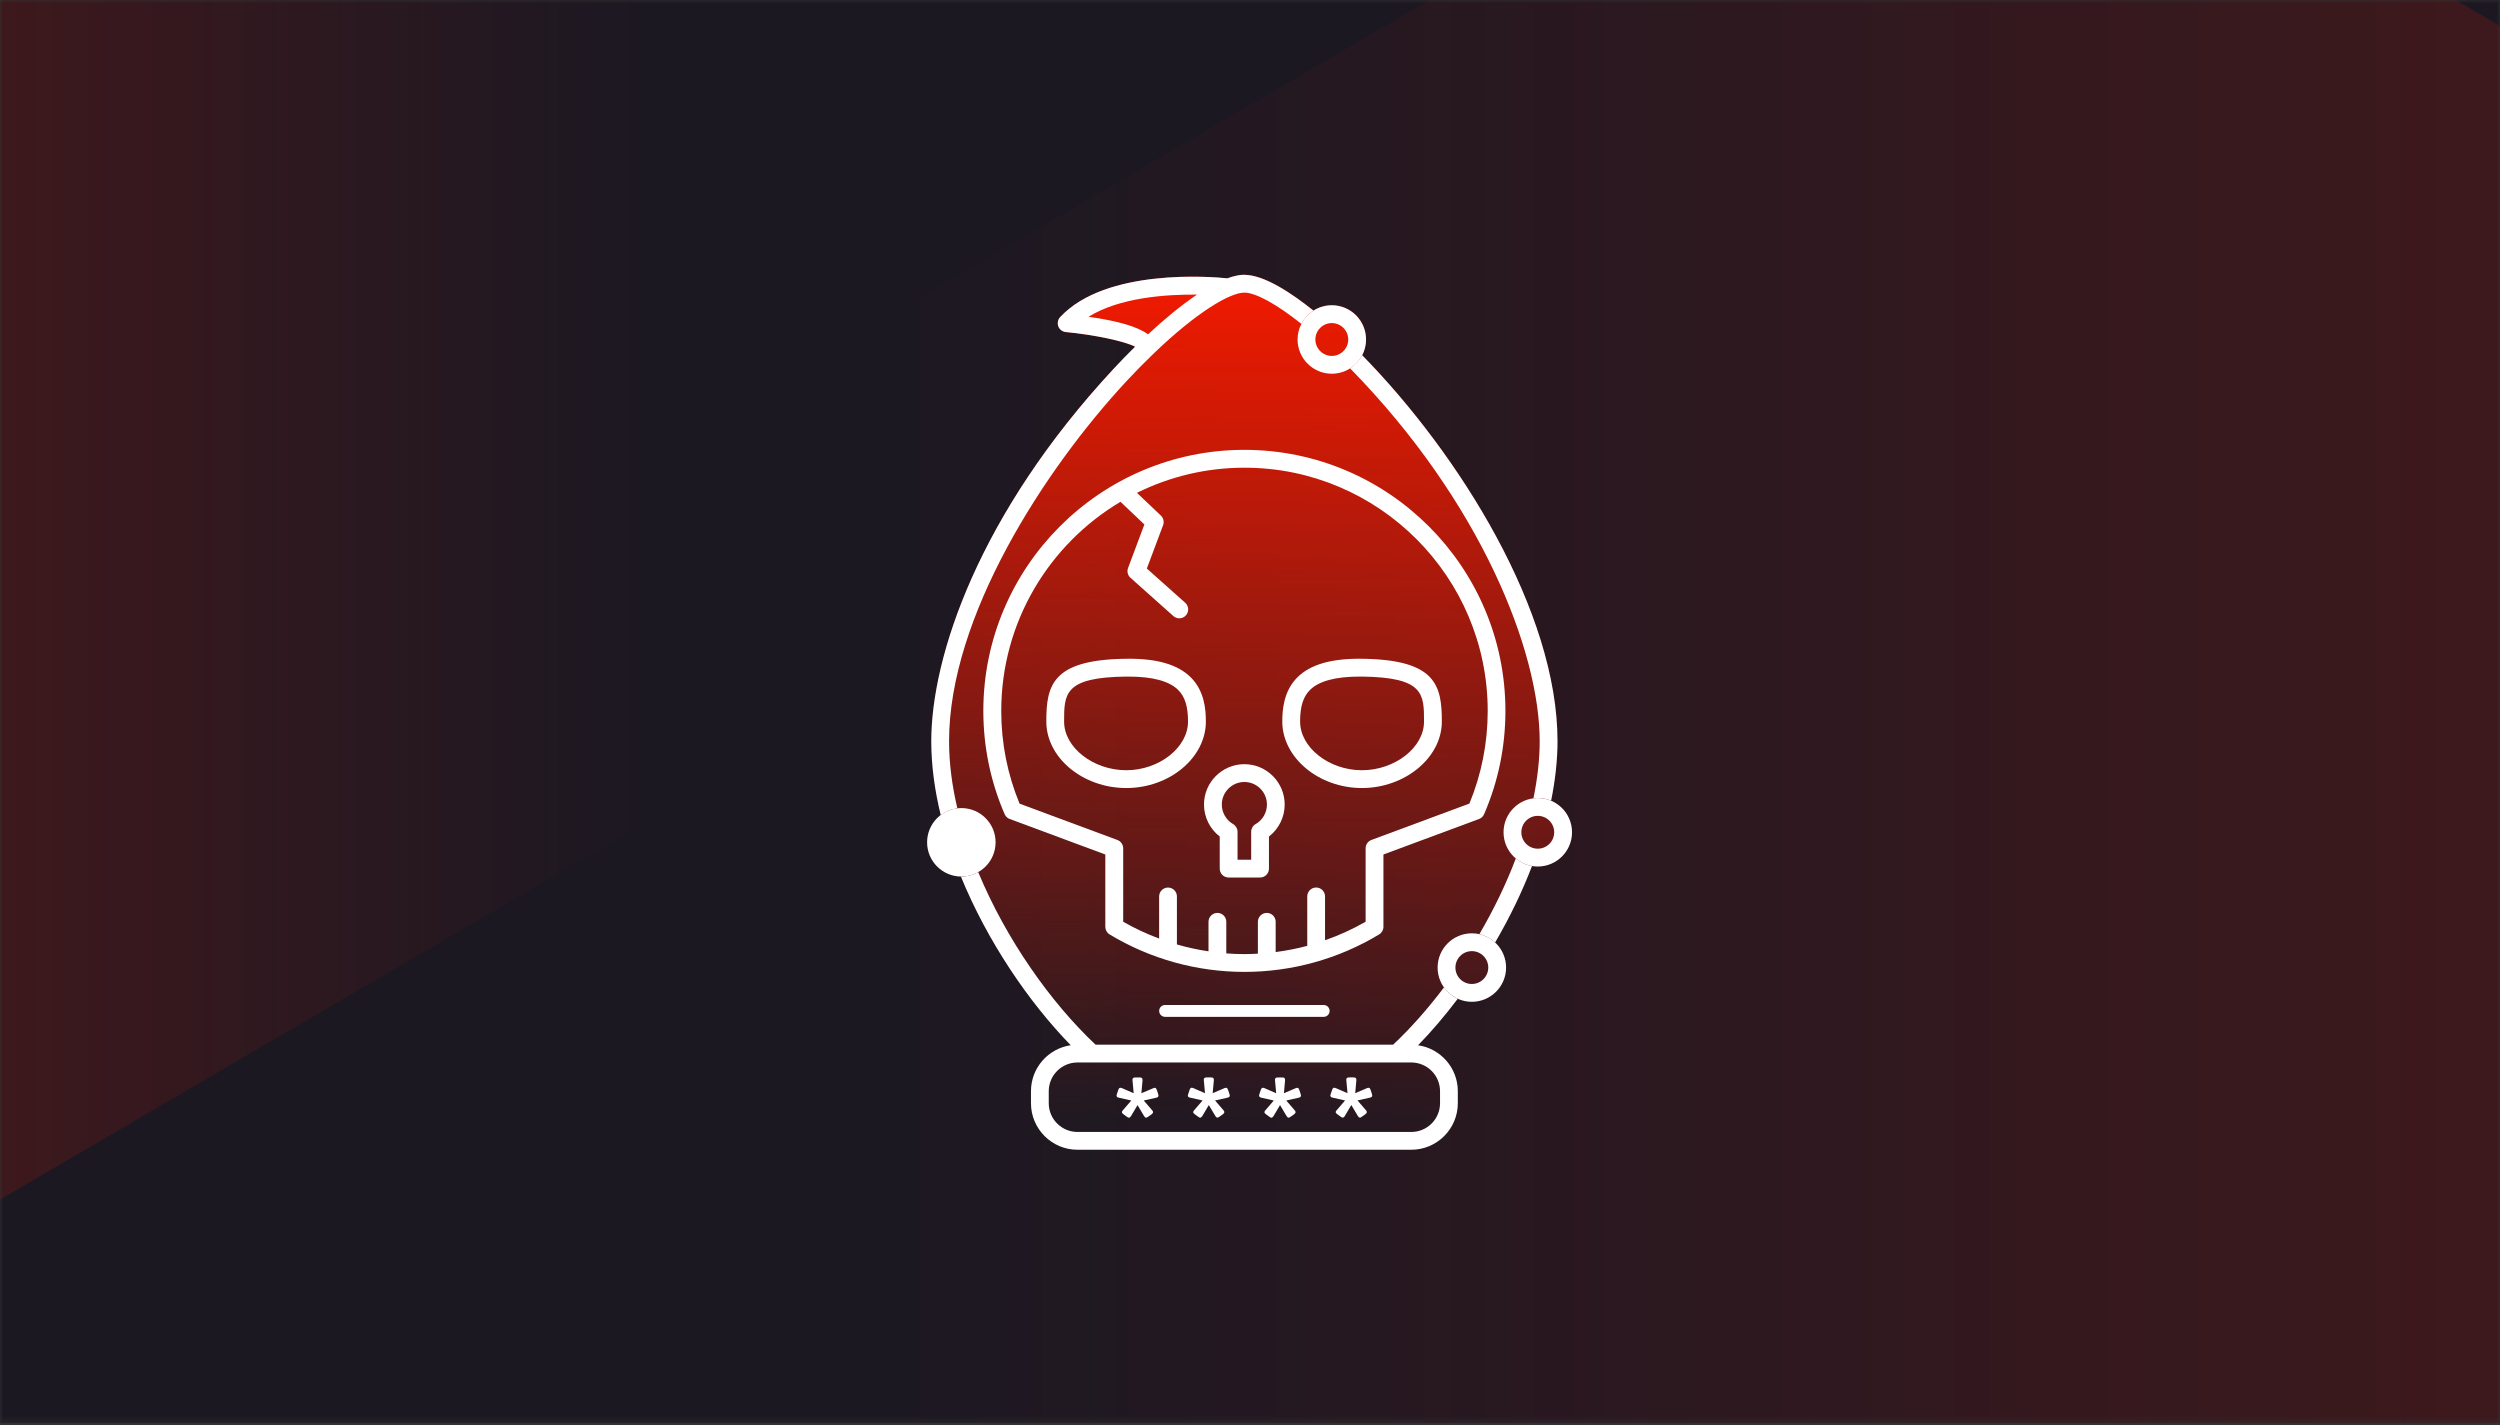 <svg xmlns="http://www.w3.org/2000/svg" fill="none" viewBox="0 0 400 228" height="228" width="400">
<rect x="0" y="0" width="400" height="228" fill="#333333" stroke="none"/>
<g clip-path="url(#clip0_1963_21872)">
<mask height="228" width="400" y="0" x="0" maskUnits="userSpaceOnUse" style="mask-type:luminance" id="mask0_1963_21872">
<path fill="white" d="M400 0H0V227.708H400V0Z"></path>
</mask>
<g mask="url(#mask0_1963_21872)">
<path fill="#1C1822" d="M400 0H0V227.708H400V0Z"></path>
<g opacity="0.7">
<path fill="url(#paint0_linear_1963_21872)" d="M527.5 325.542V85.083C527.5 81.115 525.408 77.45 522.014 75.466L316.319 -44.762C312.925 -46.746 308.742 -46.746 305.348 -44.762L99.651 75.466C96.258 77.45 94.166 81.115 94.166 85.083V325.542C94.166 329.51 96.258 333.175 99.651 335.158L305.348 455.388C308.742 457.371 312.925 457.371 316.319 455.388L522.014 335.158C525.408 333.175 527.5 329.51 527.5 325.542Z" opacity="0.4"></path>
</g>
<path fill="url(#paint1_linear_1963_21872)" d="M-280.833 96.376V-144.084C-280.833 -148.052 -278.742 -151.717 -275.348 -153.701L-69.651 -273.929C-66.258 -275.913 -62.075 -275.913 -58.682 -273.929L147.015 -153.701C150.409 -151.717 152.5 -148.052 152.5 -144.084V96.376C152.5 100.344 150.409 104.008 147.015 105.992L-58.682 226.221C-62.075 228.204 -66.258 228.204 -69.651 226.221L-275.348 105.992C-278.742 104.008 -280.833 100.344 -280.833 96.376Z" opacity="0.7"></path>
<path fill="url(#paint2_linear_1963_21872)" d="M248.177 128.119C248.844 124.819 249.2 121.619 249.2 118.597C249.2 97.908 233.64 72.869 217.944 56.836C218.34 56.081 218.56 55.225 218.56 54.314C218.56 51.292 216.106 48.836 213.083 48.836C212.01 48.836 211.01 49.153 210.16 49.686C206.711 46.925 202.278 43.958 199.1 43.958C198.289 43.958 197.367 44.175 196.383 44.531C193.85 44.275 176.944 42.869 169.622 50.742C169.256 51.136 169.144 51.708 169.333 52.214C169.522 52.719 169.989 53.075 170.528 53.125C175.267 53.592 179.939 54.603 181.622 55.469C180.417 56.653 179.244 57.858 178.139 59.053C156.661 82.197 149.006 104.986 149.006 118.597C149.006 122.453 149.55 126.431 150.517 130.408C149.194 131.408 148.333 132.992 148.333 134.769C148.333 137.764 150.75 140.203 153.739 140.242C157.972 150.581 164.539 160.275 171.311 167.231C167.717 167.758 164.95 170.847 164.95 174.586V176.514C164.95 180.614 168.289 183.953 172.389 183.953H225.806C229.906 183.953 233.244 180.614 233.244 176.514V174.586C233.244 170.853 230.477 167.758 226.889 167.236C229.073 165.003 231.194 162.503 233.24 159.797C233.927 160.108 234.683 160.286 235.49 160.286C238.51 160.286 240.967 157.831 240.967 154.808C240.967 153.225 240.29 151.803 239.217 150.803C241.567 146.769 243.556 142.664 245.123 138.558C245.423 138.608 245.727 138.642 246.044 138.642C249.067 138.642 251.523 136.186 251.523 133.164C251.523 130.897 250.14 128.953 248.177 128.119ZM217.1 58.036C217.1 58.036 217.123 58.008 217.133 57.997C217.123 58.008 217.11 58.025 217.1 58.036ZM209.673 50.058C209.267 50.38 208.906 50.758 208.61 51.181C208.91 50.758 209.273 50.38 209.673 50.058ZM154.65 140.181C154.594 140.192 154.533 140.197 154.478 140.208C154.533 140.203 154.594 140.192 154.65 140.181ZM232.59 159.447C232.59 159.447 232.61 159.458 232.623 159.464C232.61 159.458 232.6 159.453 232.59 159.447Z"></path>
<path fill="white" d="M211.789 162.697H186.417C185.894 162.697 185.467 162.275 185.467 161.747C185.467 161.219 185.889 160.797 186.417 160.797H211.789C212.31 160.797 212.739 161.219 212.739 161.747C212.739 162.275 212.317 162.697 211.789 162.697Z"></path>
<path fill="white" d="M199.1 71.975C176.072 71.975 157.333 90.708 157.333 113.742C157.333 119.469 158.478 125.03 160.739 130.264C160.894 130.619 161.183 130.903 161.55 131.036L176.85 136.719V148.292C176.85 148.792 177.111 149.253 177.539 149.508C184.028 153.43 191.489 155.503 199.1 155.503C206.711 155.503 214.173 153.43 220.66 149.508C221.09 149.253 221.35 148.786 221.35 148.292V136.719L236.65 131.036C237.017 130.903 237.306 130.619 237.46 130.264C239.723 125.03 240.867 119.469 240.867 113.742C240.867 90.714 222.133 71.975 199.1 71.975ZM235.077 128.58L219.427 134.392C218.873 134.597 218.5 135.13 218.5 135.725V147.475C216.427 148.669 214.25 149.653 212.006 150.442V143.425C212.006 142.636 211.367 142.003 210.583 142.003C209.8 142.003 209.16 142.642 209.16 143.425V151.336C207.506 151.78 205.817 152.108 204.106 152.33V147.486C204.106 146.697 203.467 146.064 202.683 146.064C201.9 146.064 201.261 146.703 201.261 147.486V152.586C200.544 152.625 199.828 152.658 199.106 152.658C198.133 152.658 197.167 152.614 196.206 152.542V147.486C196.206 146.697 195.567 146.064 194.783 146.064C194 146.064 193.361 146.703 193.361 147.486V152.214C191.65 151.958 189.961 151.592 188.306 151.114V143.43C188.306 142.642 187.667 142.008 186.883 142.008C186.1 142.008 185.461 142.647 185.461 143.43V150.169C183.483 149.43 181.556 148.542 179.711 147.48V135.73C179.711 135.136 179.339 134.603 178.783 134.397L163.133 128.586C161.183 123.869 160.2 118.88 160.2 113.747C160.2 99.531 167.867 87.075 179.278 80.286L183.1 83.914L180.489 90.88C180.283 91.43 180.433 92.053 180.872 92.442L187.739 98.569C188.011 98.814 188.35 98.93 188.689 98.93C189.083 98.93 189.472 98.769 189.75 98.453C190.272 97.864 190.222 96.964 189.633 96.442L183.494 90.964L186.094 84.031C186.294 83.497 186.156 82.891 185.744 82.497L181.911 78.853C187.106 76.281 192.944 74.831 199.117 74.831C220.573 74.831 238.033 92.286 238.033 113.747C238.033 118.88 237.044 123.869 235.1 128.586L235.077 128.58Z"></path>
<path fill="white" d="M199.1 122.269C195.539 122.269 192.639 125.164 192.639 128.731C192.639 130.736 193.583 132.631 195.156 133.842V138.981C195.156 139.769 195.794 140.403 196.578 140.403H201.611C202.4 140.403 203.033 139.764 203.033 138.981V133.842C204.606 132.631 205.55 130.736 205.55 128.731C205.55 125.169 202.656 122.269 199.089 122.269H199.1ZM200.9 131.853C200.461 132.108 200.189 132.575 200.189 133.086V137.558H198.006V133.086C198.006 132.581 197.733 132.108 197.294 131.853C196.178 131.208 195.489 130.008 195.489 128.731C195.489 126.742 197.106 125.119 199.1 125.119C201.094 125.119 202.711 126.736 202.711 128.731C202.711 130.014 202.017 131.208 200.906 131.853H200.9Z"></path>
<path fill="white" d="M190.5 108.353C188.433 106.308 185.05 105.325 180.156 105.403C168.322 105.542 167.411 109.653 167.411 115.453C167.411 121.253 173.272 126.086 180.206 126.086C187.139 126.086 192.939 121.219 192.939 115.453C192.939 113.442 192.689 110.514 190.5 108.353ZM180.206 123.236C174.906 123.236 170.256 119.597 170.256 115.453C170.256 111.031 170.256 108.364 180.189 108.253C180.311 108.253 180.433 108.253 180.556 108.253C184.394 108.253 187.067 108.969 188.494 110.381C189.594 111.469 190.083 113.031 190.083 115.453C190.083 119.597 185.467 123.236 180.2 123.236H180.206Z"></path>
<path fill="white" d="M217.95 105.403C213.04 105.331 209.673 106.314 207.606 108.353C205.422 110.514 205.167 113.436 205.167 115.453C205.167 121.214 210.994 126.086 217.9 126.086C224.806 126.086 230.694 121.219 230.694 115.453C230.694 109.686 229.777 105.542 217.95 105.403ZM217.9 123.236C212.633 123.236 208.017 119.597 208.017 115.453C208.017 113.031 208.506 111.469 209.606 110.381C211.04 108.964 213.706 108.253 217.544 108.253C217.667 108.253 217.79 108.253 217.91 108.253C227.844 108.369 227.844 111.036 227.844 115.453C227.844 119.597 223.194 123.236 217.9 123.236Z"></path>
<path fill="white" d="M185.3 175.019L185.1 174.414C185.056 174.292 185.017 174.208 184.983 174.164C184.928 174.086 184.85 174.047 184.761 174.047C184.728 174.047 184.689 174.053 184.633 174.069L182.622 174.914L182.806 172.853V172.758C182.806 172.619 182.761 172.525 182.678 172.464C182.606 172.414 182.494 172.392 182.311 172.392H181.689C181.517 172.392 181.4 172.414 181.328 172.464C181.267 172.503 181.194 172.592 181.194 172.764L181.389 174.919L179.506 174.097C179.472 174.081 179.433 174.069 179.389 174.064C179.306 174.047 179.172 173.992 179.033 174.164C178.989 174.219 178.95 174.303 178.911 174.425L178.706 175.047C178.706 175.047 178.689 175.103 178.678 175.153C178.65 175.242 178.644 175.269 178.644 175.297C178.644 175.364 178.667 175.453 178.767 175.531C178.828 175.581 178.911 175.614 179.017 175.631L181.006 176.081L179.678 177.625C179.628 177.669 179.589 177.714 179.556 177.775C179.522 177.836 179.506 177.892 179.506 177.936C179.506 178.008 179.539 178.081 179.6 178.147C179.644 178.197 179.706 178.247 179.778 178.297L180.283 178.669C180.35 178.719 180.406 178.758 180.45 178.781C180.606 178.858 180.694 178.836 180.806 178.758C180.856 178.719 180.906 178.664 180.956 178.586L182.006 176.814L183.061 178.586C183.1 178.653 183.144 178.708 183.194 178.747C183.256 178.803 183.322 178.825 183.389 178.825C183.439 178.825 183.489 178.814 183.55 178.781C183.589 178.758 183.644 178.725 183.717 178.669L184.25 178.292C184.317 178.236 184.367 178.186 184.406 178.142C184.461 178.075 184.489 178.014 184.489 177.953C184.489 177.897 184.478 177.836 184.45 177.781C184.422 177.719 184.383 177.675 184.344 177.642L183 176.081L185 175.631C185.1 175.608 185.178 175.581 185.239 175.536C185.339 175.464 185.356 175.375 185.356 175.314C185.356 175.286 185.356 175.247 185.339 175.203C185.328 175.158 185.317 175.108 185.3 175.031V175.019Z"></path>
<path fill="white" d="M196.7 175.019L196.5 174.414C196.456 174.292 196.422 174.214 196.383 174.158C196.328 174.081 196.25 174.042 196.161 174.042C196.128 174.042 196.089 174.047 196.033 174.064C196 174.075 195.961 174.086 195.911 174.103L194.028 174.908L194.217 172.847V172.753C194.217 172.614 194.172 172.514 194.089 172.458C194.017 172.408 193.906 172.386 193.722 172.386H193.1C192.922 172.386 192.811 172.408 192.739 172.458C192.678 172.497 192.606 172.586 192.606 172.758L192.8 174.914L190.917 174.092C190.883 174.075 190.844 174.064 190.8 174.058C190.717 174.042 190.583 173.986 190.444 174.158C190.4 174.214 190.361 174.297 190.322 174.419L190.117 175.042C190.117 175.042 190.1 175.103 190.083 175.147C190.056 175.236 190.05 175.264 190.05 175.292C190.05 175.358 190.072 175.447 190.172 175.525C190.239 175.575 190.317 175.608 190.422 175.625L192.411 176.075L191.083 177.619C191.033 177.664 190.994 177.708 190.961 177.769C190.928 177.831 190.911 177.886 190.911 177.931C190.911 178.003 190.944 178.075 191.006 178.142C191.05 178.192 191.111 178.242 191.183 178.292L191.689 178.664C191.75 178.714 191.806 178.753 191.856 178.775C192.017 178.858 192.106 178.831 192.211 178.753C192.261 178.714 192.311 178.658 192.361 178.581L193.411 176.808L194.467 178.581C194.506 178.647 194.55 178.703 194.6 178.742C194.661 178.797 194.728 178.819 194.794 178.819C194.844 178.819 194.894 178.808 194.956 178.775C194.994 178.753 195.05 178.719 195.122 178.664L195.656 178.286C195.722 178.231 195.772 178.181 195.811 178.136C195.85 178.092 195.894 178.031 195.894 177.947C195.894 177.886 195.878 177.831 195.856 177.775C195.828 177.719 195.789 177.664 195.75 177.636L194.406 176.075L196.406 175.625C196.506 175.603 196.583 175.575 196.644 175.531C196.744 175.458 196.767 175.369 196.767 175.308C196.767 175.292 196.767 175.264 196.75 175.197C196.739 175.153 196.728 175.103 196.711 175.025L196.7 175.019Z"></path>
<path fill="white" d="M208.1 175.019L207.9 174.414C207.856 174.292 207.817 174.208 207.783 174.164C207.728 174.086 207.65 174.047 207.561 174.047C207.528 174.047 207.489 174.053 207.433 174.069C207.4 174.081 207.361 174.092 207.311 174.108L205.428 174.914L205.611 172.853V172.758C205.611 172.619 205.567 172.525 205.483 172.464C205.411 172.414 205.3 172.392 205.117 172.392H204.494C204.322 172.392 204.206 172.414 204.128 172.464C204.067 172.503 203.994 172.592 203.994 172.764L204.189 174.919L202.306 174.097C202.272 174.081 202.233 174.069 202.189 174.064C202.106 174.047 201.972 173.986 201.833 174.164C201.789 174.219 201.75 174.303 201.711 174.425L201.506 175.047C201.506 175.047 201.489 175.103 201.478 175.153C201.45 175.242 201.444 175.269 201.444 175.297C201.444 175.364 201.467 175.453 201.567 175.531C201.628 175.581 201.711 175.614 201.817 175.631L203.806 176.081L202.478 177.625C202.428 177.669 202.389 177.714 202.356 177.775C202.322 177.836 202.306 177.892 202.306 177.936C202.306 178.008 202.339 178.081 202.4 178.147C202.444 178.197 202.506 178.247 202.578 178.297L203.083 178.669C203.144 178.719 203.2 178.758 203.25 178.781C203.406 178.858 203.494 178.836 203.606 178.758C203.656 178.719 203.706 178.664 203.756 178.586L204.806 176.814L205.861 178.586C205.9 178.653 205.944 178.703 205.994 178.747C206.056 178.803 206.122 178.825 206.189 178.825C206.239 178.825 206.289 178.814 206.35 178.781C206.389 178.758 206.45 178.725 206.517 178.669L207.05 178.292C207.117 178.236 207.167 178.186 207.206 178.142C207.261 178.075 207.289 178.014 207.289 177.953C207.289 177.897 207.278 177.836 207.25 177.781C207.222 177.719 207.183 177.675 207.144 177.642L205.8 176.081L207.8 175.631C207.9 175.608 207.978 175.581 208.039 175.536C208.139 175.464 208.156 175.375 208.156 175.314C208.156 175.286 208.156 175.247 208.139 175.203C208.128 175.158 208.117 175.108 208.1 175.031V175.019Z"></path>
<path fill="white" d="M219.544 175.192C219.533 175.147 219.523 175.097 219.506 175.019L219.306 174.414C219.267 174.297 219.227 174.214 219.189 174.158C219.133 174.081 219.056 174.042 218.967 174.042C218.933 174.042 218.894 174.047 218.839 174.064C218.806 174.075 218.767 174.086 218.717 174.103L216.833 174.908L217.017 172.847V172.753C217.017 172.614 216.973 172.519 216.889 172.458C216.817 172.408 216.706 172.386 216.523 172.386H215.9C215.727 172.386 215.61 172.408 215.539 172.458C215.477 172.497 215.406 172.586 215.406 172.758L215.6 174.914L213.717 174.092C213.677 174.075 213.644 174.064 213.6 174.058C213.517 174.042 213.383 173.986 213.244 174.158C213.2 174.214 213.16 174.297 213.123 174.419L212.917 175.042C212.917 175.042 212.9 175.103 212.883 175.147C212.856 175.236 212.85 175.264 212.85 175.292C212.85 175.358 212.873 175.447 212.973 175.525C213.033 175.575 213.117 175.608 213.223 175.625L215.21 176.075L213.883 177.619C213.833 177.664 213.794 177.708 213.76 177.764C213.727 177.825 213.71 177.881 213.71 177.931C213.71 178.003 213.744 178.075 213.806 178.136C213.85 178.186 213.91 178.236 213.983 178.286L214.489 178.658C214.55 178.708 214.606 178.747 214.656 178.769C214.817 178.853 214.906 178.825 215.01 178.747C215.067 178.708 215.117 178.653 215.16 178.575L216.21 176.803L217.267 178.575C217.306 178.642 217.35 178.697 217.4 178.736C217.46 178.792 217.527 178.814 217.594 178.814C217.644 178.814 217.694 178.803 217.756 178.769C217.794 178.747 217.85 178.714 217.923 178.658L218.45 178.281C218.517 178.225 218.567 178.175 218.606 178.131C218.644 178.086 218.689 178.025 218.689 177.942C218.689 177.881 218.673 177.825 218.65 177.769C218.623 177.714 218.583 177.664 218.544 177.631L217.2 176.069L219.2 175.619C219.3 175.597 219.377 175.569 219.439 175.525C219.539 175.453 219.556 175.364 219.556 175.303C219.556 175.286 219.556 175.258 219.539 175.192H219.544Z"></path>
<path fill="white" d="M246.044 138.642C243.023 138.642 240.567 136.186 240.567 133.164C240.567 130.142 243.023 127.686 246.044 127.686C249.067 127.686 251.523 130.142 251.523 133.164C251.523 136.186 249.067 138.642 246.044 138.642ZM246.044 130.536C244.594 130.536 243.417 131.714 243.417 133.164C243.417 134.614 244.594 135.792 246.044 135.792C247.494 135.792 248.673 134.614 248.673 133.164C248.673 131.714 247.494 130.536 246.044 130.536Z"></path>
<path fill="white" d="M235.494 160.286C232.473 160.286 230.017 157.831 230.017 154.808C230.017 151.786 232.473 149.331 235.494 149.331C238.517 149.331 240.973 151.786 240.973 154.808C240.973 157.831 238.517 160.286 235.494 160.286ZM235.494 152.181C234.044 152.181 232.867 153.358 232.867 154.808C232.867 156.258 234.044 157.436 235.494 157.436C236.944 157.436 238.123 156.258 238.123 154.808C238.123 153.358 236.944 152.181 235.494 152.181Z"></path>
<path fill="white" d="M153.817 140.247C156.842 140.247 159.294 137.795 159.294 134.769C159.294 131.744 156.842 129.292 153.817 129.292C150.791 129.292 148.339 131.744 148.339 134.769C148.339 137.795 150.791 140.247 153.817 140.247Z"></path>
<path fill="white" d="M208.228 51.803C207.833 52.558 207.611 53.414 207.611 54.319C207.611 57.342 210.067 59.797 213.09 59.797C216.11 59.797 218.567 57.342 218.567 54.319C218.567 51.297 216.11 48.842 213.09 48.842C212.017 48.842 211.017 49.158 210.167 49.692C209.35 50.208 208.677 50.936 208.228 51.797V51.803ZM215.717 54.319C215.717 55.769 214.54 56.947 213.09 56.947C211.64 56.947 210.46 55.769 210.46 54.319C210.46 52.869 211.64 51.692 213.09 51.692C214.54 51.692 215.717 52.869 215.717 54.319Z"></path>
<path fill="white" d="M239.217 150.803C241.567 146.769 243.556 142.664 245.123 138.558C244.144 138.391 243.256 137.969 242.527 137.358C240.994 141.414 239.027 145.475 236.7 149.469C237.66 149.686 238.523 150.158 239.217 150.803Z"></path>
<path fill="white" d="M217.944 56.836C217.494 57.697 216.827 58.419 216.017 58.936C236.956 80.319 246.35 104.219 246.35 118.592C246.35 121.481 246 124.553 245.35 127.731C245.577 127.703 245.81 127.681 246.044 127.681C246.8 127.681 247.523 127.836 248.177 128.114C248.844 124.814 249.2 121.614 249.2 118.592C249.2 97.903 233.64 72.864 217.944 56.831V56.836Z"></path>
<path fill="white" d="M199.1 43.958C198.289 43.958 197.367 44.175 196.383 44.531C193.85 44.275 176.944 42.869 169.622 50.742C169.256 51.136 169.144 51.708 169.333 52.214C169.522 52.719 169.989 53.075 170.528 53.125C175.267 53.592 179.939 54.603 181.622 55.469C180.417 56.653 179.244 57.858 178.139 59.053C156.661 82.197 149.006 104.986 149.006 118.597C149.006 122.453 149.55 126.431 150.517 130.408C151.278 129.836 152.183 129.447 153.178 129.336C152.328 125.719 151.85 122.108 151.85 118.603C151.85 98.647 167.133 75.103 180.222 61.003C181.661 59.453 183.044 58.053 184.372 56.769C184.494 56.686 184.6 56.581 184.689 56.464C191.567 49.875 196.822 46.819 199.094 46.819C200.917 46.819 204.283 48.681 208.217 51.814C208.667 50.953 209.34 50.225 210.156 49.708C206.706 46.936 202.272 43.975 199.094 43.975L199.1 43.958ZM183.689 53.492C182.05 52.281 178.872 51.336 174.167 50.686C179.128 47.586 186.639 47.086 191.522 47.136C189 48.831 186.306 51.058 183.689 53.492Z"></path>
<path fill="white" d="M226.894 167.236C229.077 165.003 231.2 162.503 233.244 159.797C232.356 159.397 231.6 158.769 231.04 157.981C228.433 161.431 225.706 164.514 222.9 167.147H175.289C168.144 160.431 161 150.347 156.511 139.531C155.717 139.981 154.794 140.247 153.817 140.247C153.794 140.247 153.767 140.247 153.744 140.247C157.978 150.586 164.544 160.281 171.317 167.236C167.722 167.764 164.956 170.853 164.956 174.592V176.519C164.956 180.619 168.294 183.958 172.394 183.958H225.81C229.91 183.958 233.25 180.619 233.25 176.519V174.592C233.25 170.858 230.483 167.764 226.894 167.242V167.236ZM230.406 176.519C230.406 179.053 228.344 181.114 225.81 181.114H172.394C169.861 181.114 167.8 179.053 167.8 176.519V174.592C167.8 172.058 169.861 169.997 172.394 169.997H225.81C228.344 169.997 230.406 172.058 230.406 174.592V176.519Z"></path>
</g>
</g>
<defs>
<linearGradient gradientUnits="userSpaceOnUse" y2="205.311" x2="144.854" y1="205.311" x1="601.15" id="paint0_linear_1963_21872">
<stop stop-color="#F01A00"></stop>
<stop stop-opacity="0" stop-color="#F01A00" offset="1"></stop>
</linearGradient>
<linearGradient gradientUnits="userSpaceOnUse" y2="-23.856" x2="101.812" y1="-23.856" x1="-354.483" id="paint1_linear_1963_21872">
<stop stop-color="#F01A00"></stop>
<stop stop-opacity="0" stop-color="#F01A00" offset="1"></stop>
</linearGradient>
<linearGradient gradientUnits="userSpaceOnUse" y2="178.78" x2="199.933" y1="45.442" x1="199.933" id="paint2_linear_1963_21872">
<stop stop-color="#F01A00"></stop>
<stop stop-opacity="0" stop-color="#F01A00" offset="1"></stop>
<stop stop-opacity="0" stop-color="#7B2F2A" offset="1"></stop>
</linearGradient>
<clipPath id="clip0_1963_21872">
<rect fill="white" height="227.708" width="400"></rect>
</clipPath>
</defs>
</svg>
